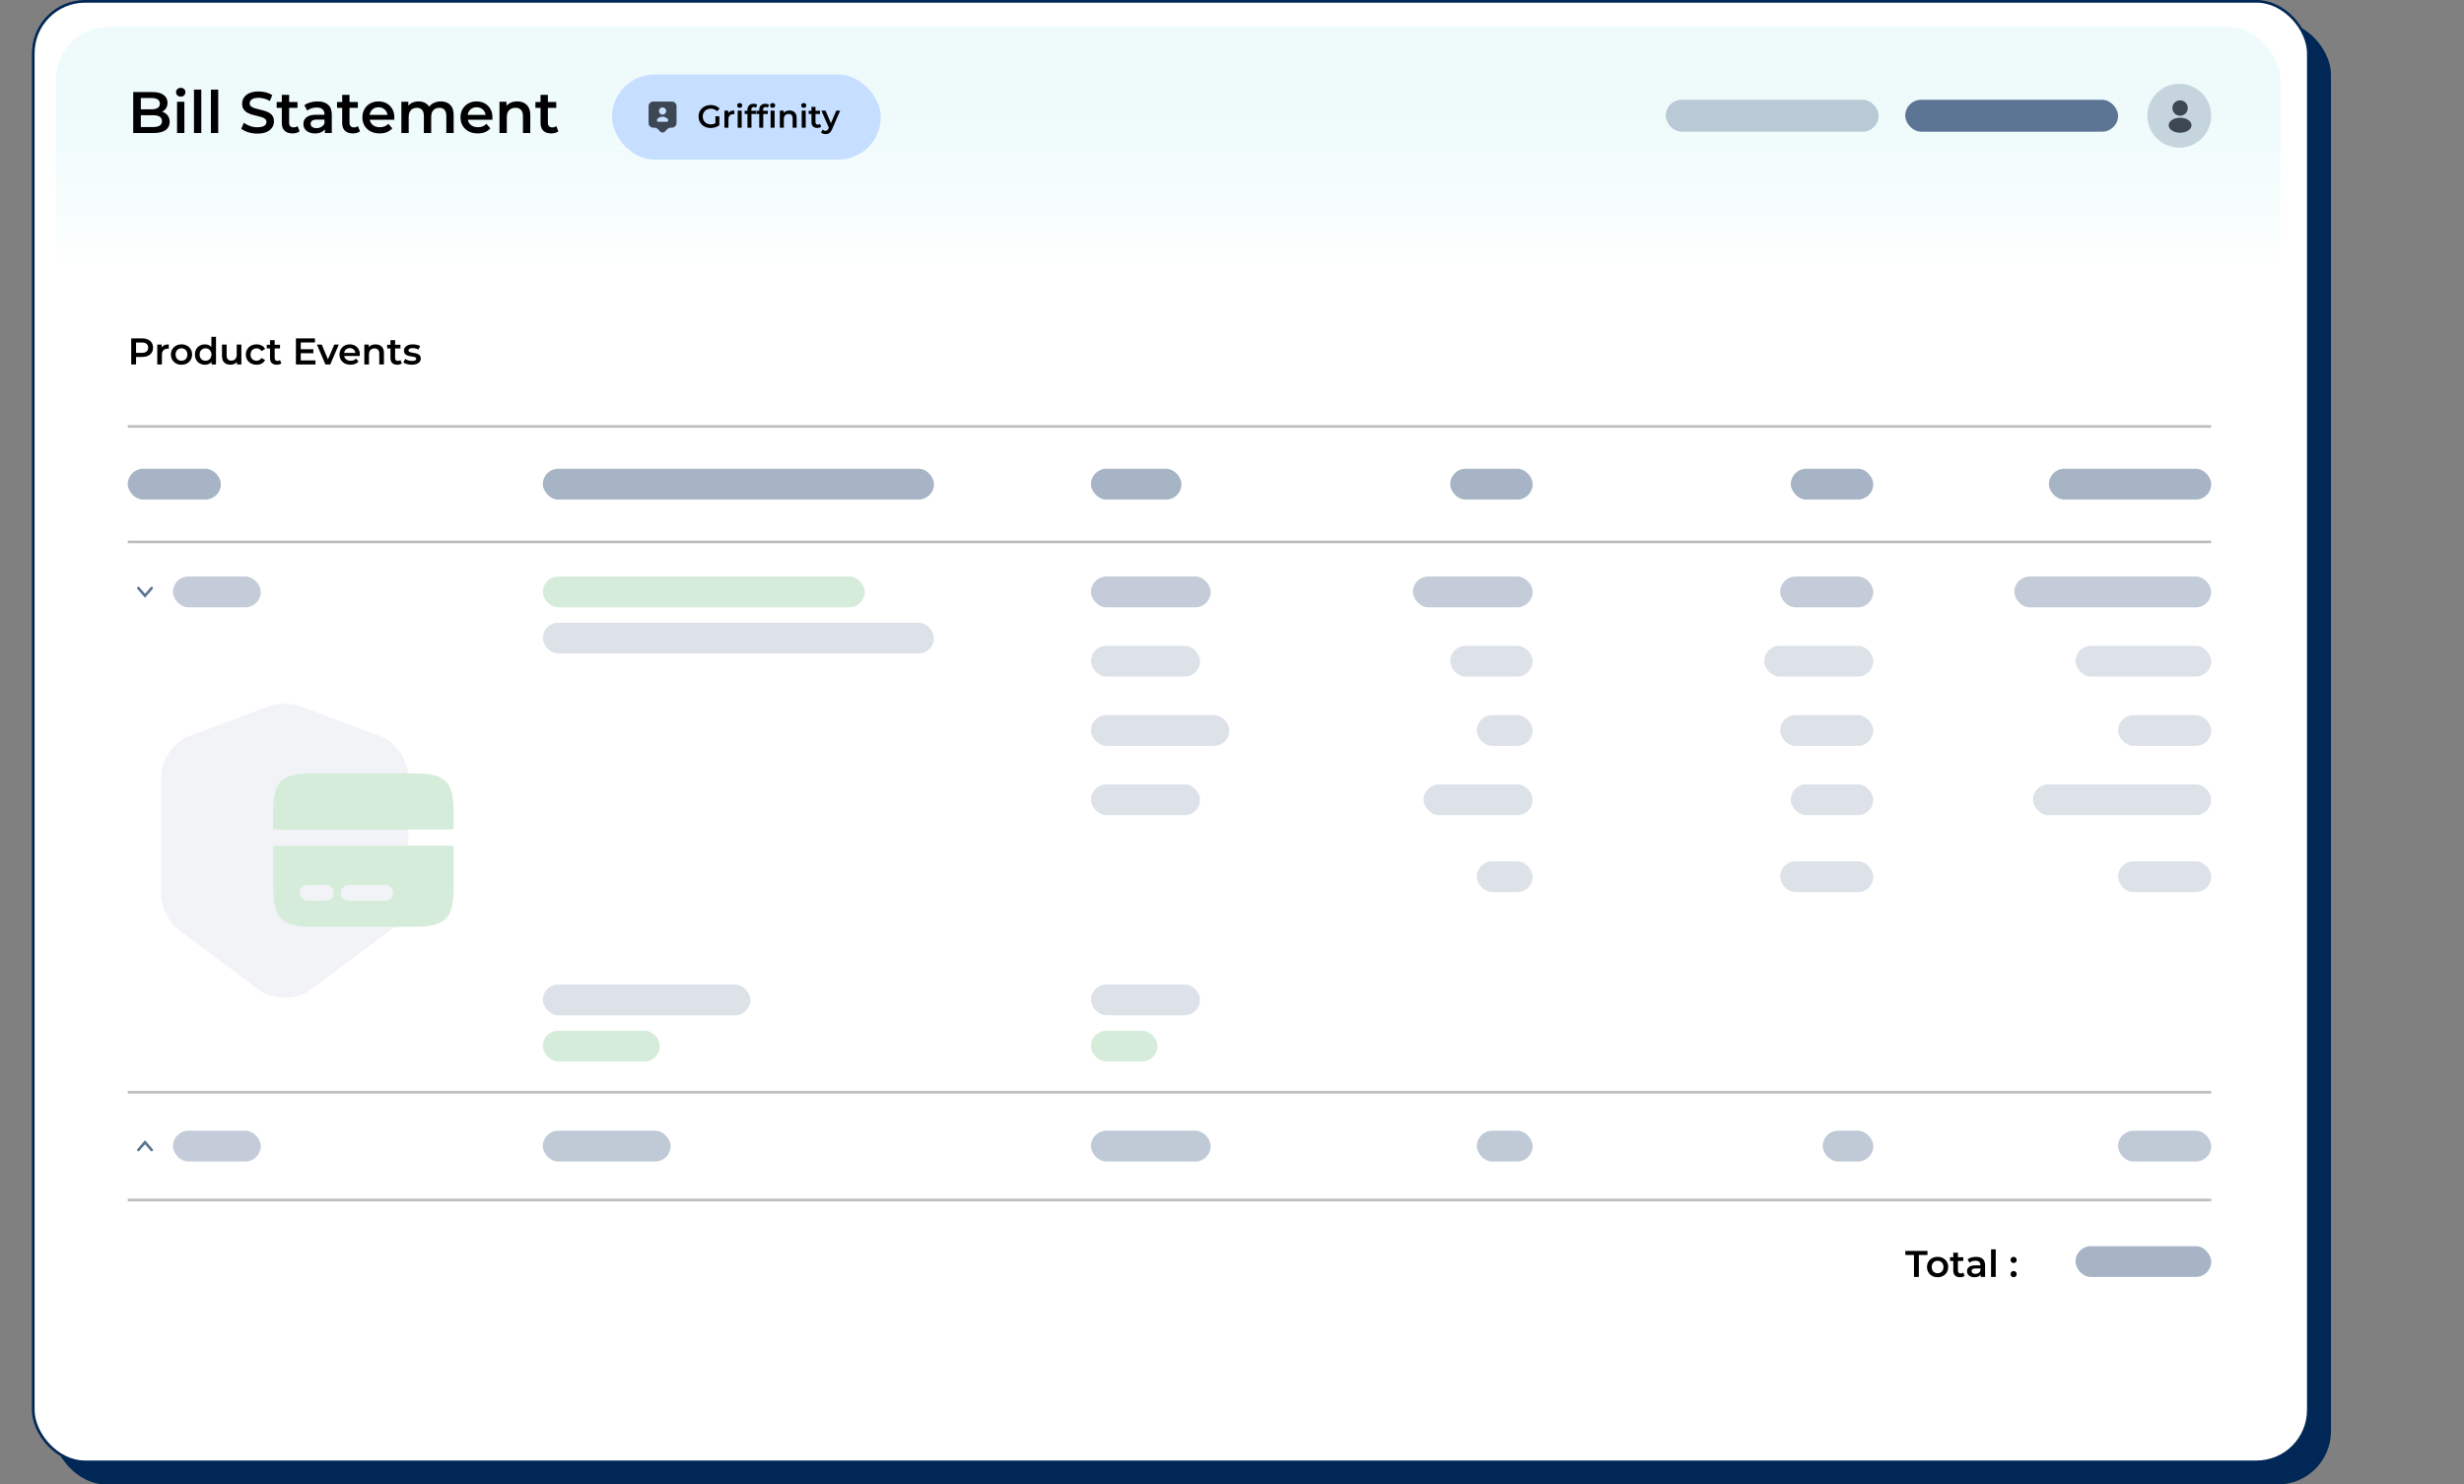 <svg width="926" height="558" viewBox="0 0 926 558" fill="none" xmlns="http://www.w3.org/2000/svg"><rect x="0" y="0" width="926" height="558" fill="#808080" stroke="none"/><rect x="20" y="8" width="856" height="550" rx="20" fill="#002755"></rect><rect x="12.5" y="0.5" width="855" height="549" rx="19.5" fill="white" stroke="#002755"></rect><rect x="21" y="10" width="836" height="147" rx="20" fill="url(#paint0_linear_2_184)" fill-opacity="0.2"></rect><path d="M50.068 50V34.6H57.284C59.132 34.6 60.54 34.967 61.508 35.7C62.476 36.419 62.96 37.387 62.96 38.604C62.96 39.425 62.769 40.129 62.388 40.716C62.007 41.288 61.493 41.735 60.848 42.058C60.217 42.366 59.528 42.52 58.78 42.52L59.176 41.728C60.041 41.728 60.819 41.889 61.508 42.212C62.197 42.52 62.74 42.975 63.136 43.576C63.547 44.177 63.752 44.925 63.752 45.82C63.752 47.14 63.246 48.167 62.234 48.9C61.222 49.633 59.719 50 57.724 50H50.068ZM52.928 47.756H57.548C58.619 47.756 59.44 47.58 60.012 47.228C60.584 46.876 60.87 46.311 60.87 45.534C60.87 44.771 60.584 44.214 60.012 43.862C59.44 43.495 58.619 43.312 57.548 43.312H52.708V41.09H56.976C57.973 41.09 58.736 40.914 59.264 40.562C59.807 40.21 60.078 39.682 60.078 38.978C60.078 38.259 59.807 37.724 59.264 37.372C58.736 37.02 57.973 36.844 56.976 36.844H52.928V47.756ZM66.54 50V38.252H69.29V50H66.54ZM67.926 36.316C67.413 36.316 66.988 36.155 66.65 35.832C66.328 35.509 66.166 35.121 66.166 34.666C66.166 34.197 66.328 33.808 66.65 33.5C66.988 33.177 67.413 33.016 67.926 33.016C68.44 33.016 68.858 33.17 69.18 33.478C69.518 33.771 69.686 34.145 69.686 34.6C69.686 35.084 69.525 35.495 69.202 35.832C68.88 36.155 68.454 36.316 67.926 36.316ZM72.9 50V33.676H75.65V50H72.9ZM79.259 50V33.676H82.009V50H79.259ZM96.737 50.22C95.534 50.22 94.382 50.051 93.282 49.714C92.183 49.362 91.31 48.915 90.665 48.372L91.654 46.15C92.27 46.634 93.033 47.037 93.942 47.36C94.852 47.683 95.783 47.844 96.737 47.844C97.543 47.844 98.196 47.756 98.695 47.58C99.193 47.404 99.56 47.169 99.794 46.876C100.029 46.568 100.147 46.223 100.147 45.842C100.147 45.373 99.978 44.999 99.641 44.72C99.303 44.427 98.863 44.199 98.32 44.038C97.793 43.862 97.198 43.701 96.538 43.554C95.893 43.407 95.24 43.239 94.581 43.048C93.935 42.843 93.341 42.586 92.799 42.278C92.27 41.955 91.838 41.53 91.501 41.002C91.163 40.474 90.995 39.799 90.995 38.978C90.995 38.142 91.215 37.379 91.654 36.69C92.109 35.986 92.791 35.429 93.701 35.018C94.624 34.593 95.79 34.38 97.198 34.38C98.123 34.38 99.039 34.497 99.948 34.732C100.858 34.967 101.65 35.304 102.325 35.744L101.423 37.966C100.733 37.555 100.022 37.255 99.288 37.064C98.555 36.859 97.851 36.756 97.177 36.756C96.385 36.756 95.739 36.851 95.24 37.042C94.757 37.233 94.397 37.482 94.162 37.79C93.942 38.098 93.832 38.45 93.832 38.846C93.832 39.315 93.994 39.697 94.317 39.99C94.654 40.269 95.087 40.489 95.615 40.65C96.157 40.811 96.758 40.973 97.418 41.134C98.079 41.281 98.731 41.449 99.376 41.64C100.037 41.831 100.631 42.08 101.159 42.388C101.701 42.696 102.134 43.114 102.457 43.642C102.794 44.17 102.963 44.837 102.963 45.644C102.963 46.465 102.735 47.228 102.281 47.932C101.841 48.621 101.159 49.179 100.235 49.604C99.311 50.015 98.144 50.22 96.737 50.22ZM109.956 50.154C108.666 50.154 107.668 49.824 106.964 49.164C106.26 48.489 105.908 47.499 105.908 46.194V35.656H108.658V46.128C108.658 46.685 108.798 47.118 109.076 47.426C109.37 47.734 109.773 47.888 110.286 47.888C110.902 47.888 111.416 47.727 111.826 47.404L112.596 49.362C112.274 49.626 111.878 49.824 111.408 49.956C110.939 50.088 110.455 50.154 109.956 50.154ZM103.972 40.54V38.34H111.804V40.54H103.972ZM122.097 50V47.624L121.943 47.118V42.96C121.943 42.153 121.701 41.53 121.217 41.09C120.733 40.635 119.999 40.408 119.017 40.408C118.357 40.408 117.704 40.511 117.059 40.716C116.428 40.921 115.893 41.207 115.453 41.574L114.375 39.572C115.005 39.088 115.753 38.729 116.619 38.494C117.499 38.245 118.408 38.12 119.347 38.12C121.048 38.12 122.361 38.531 123.285 39.352C124.223 40.159 124.693 41.413 124.693 43.114V50H122.097ZM118.401 50.154C117.521 50.154 116.751 50.007 116.091 49.714C115.431 49.406 114.917 48.988 114.551 48.46C114.199 47.917 114.023 47.309 114.023 46.634C114.023 45.974 114.177 45.38 114.485 44.852C114.807 44.324 115.328 43.906 116.047 43.598C116.765 43.29 117.719 43.136 118.907 43.136H122.317V44.962H119.105C118.166 44.962 117.535 45.116 117.213 45.424C116.89 45.717 116.729 46.084 116.729 46.524C116.729 47.023 116.927 47.419 117.323 47.712C117.719 48.005 118.269 48.152 118.973 48.152C119.647 48.152 120.249 47.998 120.777 47.69C121.319 47.382 121.708 46.927 121.943 46.326L122.405 47.976C122.141 48.665 121.664 49.201 120.975 49.582C120.3 49.963 119.442 50.154 118.401 50.154ZM132.644 50.154C131.353 50.154 130.356 49.824 129.652 49.164C128.948 48.489 128.596 47.499 128.596 46.194V35.656H131.346V46.128C131.346 46.685 131.485 47.118 131.764 47.426C132.057 47.734 132.461 47.888 132.974 47.888C133.59 47.888 134.103 47.727 134.514 47.404L135.284 49.362C134.961 49.626 134.565 49.824 134.096 49.956C133.627 50.088 133.143 50.154 132.644 50.154ZM126.66 40.54V38.34H134.492V40.54H126.66ZM142.681 50.154C141.376 50.154 140.232 49.897 139.249 49.384C138.281 48.856 137.526 48.137 136.983 47.228C136.455 46.319 136.191 45.285 136.191 44.126C136.191 42.953 136.448 41.919 136.961 41.024C137.489 40.115 138.208 39.403 139.117 38.89C140.041 38.377 141.09 38.12 142.263 38.12C143.407 38.12 144.427 38.369 145.321 38.868C146.216 39.367 146.92 40.071 147.433 40.98C147.947 41.889 148.203 42.96 148.203 44.192C148.203 44.309 148.196 44.441 148.181 44.588C148.181 44.735 148.174 44.874 148.159 45.006H138.369V43.18H146.707L145.629 43.752C145.644 43.077 145.505 42.483 145.211 41.97C144.918 41.457 144.515 41.053 144.001 40.76C143.503 40.467 142.923 40.32 142.263 40.32C141.589 40.32 140.995 40.467 140.481 40.76C139.983 41.053 139.587 41.464 139.293 41.992C139.015 42.505 138.875 43.114 138.875 43.818V44.258C138.875 44.962 139.037 45.585 139.359 46.128C139.682 46.671 140.137 47.089 140.723 47.382C141.31 47.675 141.985 47.822 142.747 47.822C143.407 47.822 144.001 47.719 144.529 47.514C145.057 47.309 145.527 46.986 145.937 46.546L147.411 48.24C146.883 48.856 146.216 49.333 145.409 49.67C144.617 49.993 143.708 50.154 142.681 50.154ZM165.673 38.12C166.612 38.12 167.44 38.303 168.159 38.67C168.892 39.037 169.464 39.601 169.875 40.364C170.286 41.112 170.491 42.08 170.491 43.268V50H167.741V43.62C167.741 42.579 167.514 41.801 167.059 41.288C166.604 40.775 165.952 40.518 165.101 40.518C164.5 40.518 163.964 40.65 163.495 40.914C163.04 41.178 162.681 41.567 162.417 42.08C162.168 42.593 162.043 43.246 162.043 44.038V50H159.293V43.62C159.293 42.579 159.066 41.801 158.611 41.288C158.156 40.775 157.504 40.518 156.653 40.518C156.052 40.518 155.516 40.65 155.047 40.914C154.592 41.178 154.233 41.567 153.969 42.08C153.72 42.593 153.595 43.246 153.595 44.038V50H150.845V38.252H153.463V41.376L153.001 40.452C153.397 39.689 153.969 39.11 154.717 38.714C155.48 38.318 156.345 38.12 157.313 38.12C158.413 38.12 159.366 38.391 160.173 38.934C160.994 39.477 161.537 40.298 161.801 41.398L160.723 41.024C161.104 40.144 161.735 39.44 162.615 38.912C163.495 38.384 164.514 38.12 165.673 38.12ZM179.549 50.154C178.243 50.154 177.099 49.897 176.117 49.384C175.149 48.856 174.393 48.137 173.851 47.228C173.323 46.319 173.059 45.285 173.059 44.126C173.059 42.953 173.315 41.919 173.829 41.024C174.357 40.115 175.075 39.403 175.985 38.89C176.909 38.377 177.957 38.12 179.131 38.12C180.275 38.12 181.294 38.369 182.189 38.868C183.083 39.367 183.787 40.071 184.301 40.98C184.814 41.889 185.071 42.96 185.071 44.192C185.071 44.309 185.063 44.441 185.049 44.588C185.049 44.735 185.041 44.874 185.027 45.006H175.237V43.18H183.575L182.497 43.752C182.511 43.077 182.372 42.483 182.079 41.97C181.785 41.457 181.382 41.053 180.869 40.76C180.37 40.467 179.791 40.32 179.131 40.32C178.456 40.32 177.862 40.467 177.349 40.76C176.85 41.053 176.454 41.464 176.161 41.992C175.882 42.505 175.743 43.114 175.743 43.818V44.258C175.743 44.962 175.904 45.585 176.227 46.128C176.549 46.671 177.004 47.089 177.591 47.382C178.177 47.675 178.852 47.822 179.615 47.822C180.275 47.822 180.869 47.719 181.397 47.514C181.925 47.309 182.394 46.986 182.805 46.546L184.279 48.24C183.751 48.856 183.083 49.333 182.277 49.67C181.485 49.993 180.575 50.154 179.549 50.154ZM194.378 38.12C195.317 38.12 196.153 38.303 196.886 38.67C197.634 39.037 198.221 39.601 198.646 40.364C199.072 41.112 199.284 42.08 199.284 43.268V50H196.534V43.62C196.534 42.579 196.285 41.801 195.786 41.288C195.302 40.775 194.62 40.518 193.74 40.518C193.095 40.518 192.523 40.65 192.024 40.914C191.526 41.178 191.137 41.574 190.858 42.102C190.594 42.615 190.462 43.268 190.462 44.06V50H187.712V38.252H190.33V41.42L189.868 40.452C190.279 39.704 190.873 39.132 191.65 38.736C192.442 38.325 193.352 38.12 194.378 38.12ZM207.195 50.154C205.904 50.154 204.907 49.824 204.203 49.164C203.499 48.489 203.147 47.499 203.147 46.194V35.656H205.897V46.128C205.897 46.685 206.036 47.118 206.315 47.426C206.608 47.734 207.011 47.888 207.525 47.888C208.141 47.888 208.654 47.727 209.065 47.404L209.835 49.362C209.512 49.626 209.116 49.824 208.647 49.956C208.177 50.088 207.693 50.154 207.195 50.154ZM201.211 40.54V38.34H209.043V40.54H201.211Z" fill="black"></path><rect x="230" y="28" width="101" height="32" rx="16" fill="#C6DEFF"></rect><path d="M252.5 38.167H245.5C244.532 38.167 243.75 38.943 243.75 39.9V46.264C243.75 47.22 244.532 47.996 245.5 47.996H245.943C246.41 47.996 246.853 48.177 247.18 48.504L248.177 49.489C248.632 49.939 249.373 49.939 249.828 49.489L250.826 48.504C251.152 48.177 251.602 47.996 252.062 47.996H252.5C253.468 47.996 254.25 47.22 254.25 46.264V39.9C254.25 38.943 253.468 38.167 252.5 38.167ZM249 40.355C249.752 40.355 250.359 40.961 250.359 41.714C250.359 42.466 249.752 43.073 249 43.073C248.247 43.073 247.641 42.46 247.641 41.714C247.641 40.961 248.247 40.355 249 40.355ZM250.563 45.785H247.437C246.964 45.785 246.69 45.26 246.952 44.87C247.349 44.28 248.119 43.884 249 43.884C249.881 43.884 250.651 44.28 251.047 44.87C251.31 45.26 251.03 45.785 250.563 45.785Z" fill="#3D4754"></path><path d="M267.052 48.12C266.396 48.12 265.792 48.016 265.24 47.808C264.696 47.592 264.22 47.292 263.812 46.908C263.404 46.516 263.088 46.056 262.864 45.528C262.64 45 262.528 44.424 262.528 43.8C262.528 43.176 262.64 42.6 262.864 42.072C263.088 41.544 263.404 41.088 263.812 40.704C264.228 40.312 264.712 40.012 265.264 39.804C265.816 39.588 266.42 39.48 267.076 39.48C267.788 39.48 268.428 39.596 268.996 39.828C269.572 40.06 270.056 40.4 270.448 40.848L269.464 41.808C269.136 41.48 268.78 41.24 268.396 41.088C268.02 40.928 267.604 40.848 267.148 40.848C266.708 40.848 266.3 40.92 265.924 41.064C265.548 41.208 265.224 41.412 264.952 41.676C264.68 41.94 264.468 42.252 264.316 42.612C264.172 42.972 264.1 43.368 264.1 43.8C264.1 44.224 264.172 44.616 264.316 44.976C264.468 45.336 264.68 45.652 264.952 45.924C265.224 46.188 265.544 46.392 265.912 46.536C266.28 46.68 266.688 46.752 267.136 46.752C267.552 46.752 267.952 46.688 268.336 46.56C268.728 46.424 269.1 46.2 269.452 45.888L270.34 47.052C269.9 47.404 269.388 47.672 268.804 47.856C268.228 48.032 267.644 48.12 267.052 48.12ZM268.864 46.848V43.704H270.34V47.052L268.864 46.848ZM272.254 48V41.592H273.682V43.356L273.514 42.84C273.706 42.408 274.006 42.08 274.414 41.856C274.83 41.632 275.346 41.52 275.962 41.52V42.948C275.898 42.932 275.838 42.924 275.782 42.924C275.726 42.916 275.67 42.912 275.614 42.912C275.046 42.912 274.594 43.08 274.258 43.416C273.922 43.744 273.754 44.236 273.754 44.892V48H272.254ZM277.234 48V41.592H278.734V48H277.234ZM277.99 40.536C277.71 40.536 277.478 40.448 277.294 40.272C277.118 40.096 277.03 39.884 277.03 39.636C277.03 39.38 277.118 39.168 277.294 39C277.478 38.824 277.71 38.736 277.99 38.736C278.27 38.736 278.498 38.82 278.674 38.988C278.858 39.148 278.95 39.352 278.95 39.6C278.95 39.864 278.862 40.088 278.686 40.272C278.51 40.448 278.278 40.536 277.99 40.536ZM280.907 48V41.232C280.907 40.56 281.103 40.024 281.495 39.624C281.895 39.216 282.463 39.012 283.199 39.012C283.463 39.012 283.711 39.04 283.943 39.096C284.183 39.152 284.383 39.24 284.543 39.36L284.135 40.488C284.023 40.4 283.895 40.336 283.751 40.296C283.607 40.248 283.459 40.224 283.307 40.224C282.995 40.224 282.759 40.312 282.599 40.488C282.439 40.656 282.359 40.912 282.359 41.256V41.976L282.407 42.648V48H280.907ZM279.851 42.84V41.64H284.123V42.84H279.851ZM285.336 48V41.232C285.336 40.56 285.532 40.024 285.924 39.624C286.324 39.216 286.892 39.012 287.628 39.012C287.892 39.012 288.14 39.04 288.372 39.096C288.612 39.152 288.812 39.24 288.972 39.36L288.564 40.488C288.452 40.4 288.324 40.336 288.18 40.296C288.036 40.248 287.888 40.224 287.736 40.224C287.424 40.224 287.188 40.312 287.028 40.488C286.868 40.656 286.788 40.912 286.788 41.256V41.976L286.836 42.648V48H285.336ZM284.28 42.84V41.64H288.552V42.84H284.28ZM289.608 48V41.592H291.108V48H289.608ZM290.364 40.536C290.084 40.536 289.852 40.448 289.668 40.272C289.492 40.096 289.404 39.884 289.404 39.636C289.404 39.38 289.492 39.168 289.668 39C289.852 38.824 290.084 38.736 290.364 38.736C290.644 38.736 290.872 38.82 291.048 38.988C291.232 39.148 291.324 39.352 291.324 39.6C291.324 39.864 291.236 40.088 291.06 40.272C290.884 40.448 290.652 40.536 290.364 40.536ZM296.714 41.52C297.226 41.52 297.682 41.62 298.082 41.82C298.49 42.02 298.81 42.328 299.042 42.744C299.274 43.152 299.39 43.68 299.39 44.328V48H297.89V44.52C297.89 43.952 297.754 43.528 297.482 43.248C297.218 42.968 296.846 42.828 296.366 42.828C296.014 42.828 295.702 42.9 295.43 43.044C295.158 43.188 294.946 43.404 294.794 43.692C294.65 43.972 294.578 44.328 294.578 44.76V48H293.078V41.592H294.506V43.32L294.254 42.792C294.478 42.384 294.802 42.072 295.226 41.856C295.658 41.632 296.154 41.52 296.714 41.52ZM301.293 48V41.592H302.793V48H301.293ZM302.049 40.536C301.769 40.536 301.537 40.448 301.353 40.272C301.177 40.096 301.089 39.884 301.089 39.636C301.089 39.38 301.177 39.168 301.353 39C301.537 38.824 301.769 38.736 302.049 38.736C302.329 38.736 302.557 38.82 302.733 38.988C302.917 39.148 303.009 39.352 303.009 39.6C303.009 39.864 302.921 40.088 302.745 40.272C302.569 40.448 302.337 40.536 302.049 40.536ZM307.173 48.084C306.469 48.084 305.925 47.904 305.541 47.544C305.157 47.176 304.965 46.636 304.965 45.924V40.176H306.465V45.888C306.465 46.192 306.541 46.428 306.693 46.596C306.853 46.764 307.073 46.848 307.353 46.848C307.689 46.848 307.969 46.76 308.193 46.584L308.613 47.652C308.437 47.796 308.221 47.904 307.965 47.976C307.709 48.048 307.445 48.084 307.173 48.084ZM303.909 42.84V41.64H308.181V42.84H303.909ZM310.258 50.412C309.946 50.412 309.634 50.36 309.322 50.256C309.01 50.152 308.75 50.008 308.542 49.824L309.142 48.72C309.294 48.856 309.466 48.964 309.658 49.044C309.85 49.124 310.046 49.164 310.246 49.164C310.518 49.164 310.738 49.096 310.906 48.96C311.074 48.824 311.23 48.596 311.374 48.276L311.746 47.436L311.866 47.256L314.29 41.592H315.73L312.73 48.516C312.53 48.996 312.306 49.376 312.058 49.656C311.818 49.936 311.546 50.132 311.242 50.244C310.946 50.356 310.618 50.412 310.258 50.412ZM311.578 48.228L308.686 41.592H310.246L312.598 47.124L311.578 48.228Z" fill="black"></path><rect x="716" y="37.5" width="80" height="12" rx="6" fill="#5D7595"></rect><rect x="626" y="37.5" width="80" height="12" rx="6" fill="#5D7595" fill-opacity="0.37"></rect><circle cx="819" cy="43.5" r="12" fill="#5D7595" fill-opacity="0.29"></circle><path d="M819.304 37.718C817.71 37.718 816.413 39.014 816.413 40.609C816.413 42.173 817.637 43.44 819.231 43.494C819.28 43.488 819.329 43.488 819.365 43.494C819.377 43.494 819.384 43.494 819.396 43.494C819.402 43.494 819.402 43.494 819.408 43.494C820.966 43.44 822.19 42.173 822.196 40.609C822.196 39.014 820.899 37.718 819.304 37.718Z" fill="#3D4754"></path><path d="M822.397 45.113C820.698 43.981 817.929 43.981 816.218 45.113C815.445 45.63 815.019 46.33 815.019 47.079C815.019 47.828 815.445 48.522 816.212 49.033C817.064 49.605 818.184 49.891 819.304 49.891C820.424 49.891 821.544 49.605 822.397 49.033C823.164 48.515 823.59 47.822 823.59 47.067C823.584 46.318 823.164 45.624 822.397 45.113Z" fill="#3D4754"></path><path d="M49.316 137V127.2H53.348C54.216 127.2 54.958 127.34 55.574 127.62C56.199 127.9 56.68 128.301 57.016 128.824C57.352 129.347 57.52 129.967 57.52 130.686C57.52 131.405 57.352 132.025 57.016 132.548C56.68 133.071 56.199 133.472 55.574 133.752C54.958 134.032 54.216 134.172 53.348 134.172H50.324L51.136 133.318V137H49.316ZM51.136 133.514L50.324 132.632H53.264C54.067 132.632 54.669 132.464 55.07 132.128C55.481 131.783 55.686 131.302 55.686 130.686C55.686 130.061 55.481 129.58 55.07 129.244C54.669 128.908 54.067 128.74 53.264 128.74H50.324L51.136 127.844V133.514ZM59.101 137V129.524H60.767V131.582L60.571 130.98C60.795 130.476 61.145 130.093 61.621 129.832C62.106 129.571 62.709 129.44 63.427 129.44V131.106C63.352 131.087 63.282 131.078 63.217 131.078C63.152 131.069 63.087 131.064 63.021 131.064C62.358 131.064 61.831 131.26 61.439 131.652C61.047 132.035 60.851 132.609 60.851 133.374V137H59.101ZM68.203 137.098C67.438 137.098 66.757 136.935 66.159 136.608C65.562 136.272 65.091 135.815 64.745 135.236C64.4 134.657 64.227 133.999 64.227 133.262C64.227 132.515 64.4 131.857 64.745 131.288C65.091 130.709 65.562 130.257 66.159 129.93C66.757 129.603 67.438 129.44 68.203 129.44C68.978 129.44 69.664 129.603 70.261 129.93C70.868 130.257 71.339 130.705 71.675 131.274C72.021 131.843 72.193 132.506 72.193 133.262C72.193 133.999 72.021 134.657 71.675 135.236C71.339 135.815 70.868 136.272 70.261 136.608C69.664 136.935 68.978 137.098 68.203 137.098ZM68.203 135.6C68.633 135.6 69.015 135.507 69.351 135.32C69.687 135.133 69.949 134.863 70.135 134.508C70.331 134.153 70.429 133.738 70.429 133.262C70.429 132.777 70.331 132.361 70.135 132.016C69.949 131.661 69.687 131.391 69.351 131.204C69.015 131.017 68.637 130.924 68.217 130.924C67.788 130.924 67.405 131.017 67.069 131.204C66.743 131.391 66.481 131.661 66.285 132.016C66.089 132.361 65.991 132.777 65.991 133.262C65.991 133.738 66.089 134.153 66.285 134.508C66.481 134.863 66.743 135.133 67.069 135.32C67.405 135.507 67.783 135.6 68.203 135.6ZM77.031 137.098C76.312 137.098 75.663 136.939 75.085 136.622C74.515 136.295 74.067 135.847 73.741 135.278C73.414 134.709 73.251 134.037 73.251 133.262C73.251 132.487 73.414 131.815 73.741 131.246C74.067 130.677 74.515 130.233 75.085 129.916C75.663 129.599 76.312 129.44 77.031 129.44C77.656 129.44 78.216 129.58 78.711 129.86C79.205 130.131 79.597 130.546 79.887 131.106C80.176 131.666 80.321 132.385 80.321 133.262C80.321 134.13 80.181 134.849 79.901 135.418C79.621 135.978 79.233 136.398 78.739 136.678C78.244 136.958 77.675 137.098 77.031 137.098ZM77.241 135.6C77.661 135.6 78.034 135.507 78.361 135.32C78.697 135.133 78.963 134.863 79.159 134.508C79.364 134.153 79.467 133.738 79.467 133.262C79.467 132.777 79.364 132.361 79.159 132.016C78.963 131.661 78.697 131.391 78.361 131.204C78.034 131.017 77.661 130.924 77.241 130.924C76.821 130.924 76.443 131.017 76.107 131.204C75.78 131.391 75.514 131.661 75.309 132.016C75.113 132.361 75.015 132.777 75.015 133.262C75.015 133.738 75.113 134.153 75.309 134.508C75.514 134.863 75.78 135.133 76.107 135.32C76.443 135.507 76.821 135.6 77.241 135.6ZM79.509 137V135.236L79.579 133.248L79.439 131.26V126.612H81.175V137H79.509ZM86.642 137.098C86.007 137.098 85.447 136.981 84.962 136.748C84.477 136.505 84.099 136.141 83.828 135.656C83.557 135.161 83.422 134.541 83.422 133.794V129.524H85.172V133.556C85.172 134.228 85.321 134.732 85.62 135.068C85.928 135.395 86.362 135.558 86.922 135.558C87.333 135.558 87.687 135.474 87.986 135.306C88.294 135.138 88.532 134.886 88.7 134.55C88.877 134.214 88.966 133.799 88.966 133.304V129.524H90.716V137H89.05V134.984L89.344 135.6C89.092 136.085 88.723 136.459 88.238 136.72C87.753 136.972 87.221 137.098 86.642 137.098ZM96.437 137.098C95.653 137.098 94.953 136.935 94.337 136.608C93.731 136.272 93.255 135.815 92.909 135.236C92.564 134.657 92.391 133.999 92.391 133.262C92.391 132.515 92.564 131.857 92.909 131.288C93.255 130.709 93.731 130.257 94.337 129.93C94.953 129.603 95.653 129.44 96.437 129.44C97.165 129.44 97.805 129.589 98.355 129.888C98.915 130.177 99.34 130.607 99.629 131.176L98.285 131.96C98.061 131.605 97.786 131.344 97.459 131.176C97.142 131.008 96.797 130.924 96.423 130.924C95.994 130.924 95.607 131.017 95.261 131.204C94.916 131.391 94.645 131.661 94.449 132.016C94.253 132.361 94.155 132.777 94.155 133.262C94.155 133.747 94.253 134.167 94.449 134.522C94.645 134.867 94.916 135.133 95.261 135.32C95.607 135.507 95.994 135.6 96.423 135.6C96.797 135.6 97.142 135.516 97.459 135.348C97.786 135.18 98.061 134.919 98.285 134.564L99.629 135.348C99.34 135.908 98.915 136.342 98.355 136.65C97.805 136.949 97.165 137.098 96.437 137.098ZM104.052 137.098C103.231 137.098 102.596 136.888 102.148 136.468C101.7 136.039 101.476 135.409 101.476 134.578V127.872H103.226V134.536C103.226 134.891 103.315 135.166 103.492 135.362C103.679 135.558 103.935 135.656 104.262 135.656C104.654 135.656 104.981 135.553 105.242 135.348L105.732 136.594C105.527 136.762 105.275 136.888 104.976 136.972C104.677 137.056 104.369 137.098 104.052 137.098ZM100.244 130.98V129.58H105.228V130.98H100.244ZM112.889 131.274H117.761V132.772H112.889V131.274ZM113.029 135.474H118.559V137H111.209V127.2H118.363V128.726H113.029V135.474ZM122.312 137L119.106 129.524H120.926L123.684 136.118H122.788L125.644 129.524H127.324L124.118 137H122.312ZM131.726 137.098C130.896 137.098 130.168 136.935 129.542 136.608C128.926 136.272 128.446 135.815 128.1 135.236C127.764 134.657 127.596 133.999 127.596 133.262C127.596 132.515 127.76 131.857 128.086 131.288C128.422 130.709 128.88 130.257 129.458 129.93C130.046 129.603 130.714 129.44 131.46 129.44C132.188 129.44 132.837 129.599 133.406 129.916C133.976 130.233 134.424 130.681 134.75 131.26C135.077 131.839 135.24 132.52 135.24 133.304C135.24 133.379 135.236 133.463 135.226 133.556C135.226 133.649 135.222 133.738 135.212 133.822H128.982V132.66H134.288L133.602 133.024C133.612 132.595 133.523 132.217 133.336 131.89C133.15 131.563 132.893 131.307 132.566 131.12C132.249 130.933 131.88 130.84 131.46 130.84C131.031 130.84 130.653 130.933 130.326 131.12C130.009 131.307 129.757 131.568 129.57 131.904C129.393 132.231 129.304 132.618 129.304 133.066V133.346C129.304 133.794 129.407 134.191 129.612 134.536C129.818 134.881 130.107 135.147 130.48 135.334C130.854 135.521 131.283 135.614 131.768 135.614C132.188 135.614 132.566 135.549 132.902 135.418C133.238 135.287 133.537 135.082 133.798 134.802L134.736 135.88C134.4 136.272 133.976 136.575 133.462 136.79C132.958 136.995 132.38 137.098 131.726 137.098ZM141.163 129.44C141.761 129.44 142.293 129.557 142.759 129.79C143.235 130.023 143.609 130.383 143.879 130.868C144.15 131.344 144.285 131.96 144.285 132.716V137H142.535V132.94C142.535 132.277 142.377 131.783 142.059 131.456C141.751 131.129 141.317 130.966 140.757 130.966C140.347 130.966 139.983 131.05 139.665 131.218C139.348 131.386 139.101 131.638 138.923 131.974C138.755 132.301 138.671 132.716 138.671 133.22V137H136.921V129.524H138.587V131.54L138.293 130.924C138.555 130.448 138.933 130.084 139.427 129.832C139.931 129.571 140.51 129.44 141.163 129.44ZM149.319 137.098C148.498 137.098 147.863 136.888 147.415 136.468C146.967 136.039 146.743 135.409 146.743 134.578V127.872H148.493V134.536C148.493 134.891 148.582 135.166 148.759 135.362C148.946 135.558 149.203 135.656 149.529 135.656C149.921 135.656 150.248 135.553 150.509 135.348L150.999 136.594C150.794 136.762 150.542 136.888 150.243 136.972C149.945 137.056 149.637 137.098 149.319 137.098ZM145.511 130.98V129.58H150.495V130.98H145.511ZM154.749 137.098C154.124 137.098 153.522 137.019 152.943 136.86C152.374 136.692 151.921 136.491 151.585 136.258L152.257 134.928C152.593 135.143 152.994 135.32 153.461 135.46C153.928 135.6 154.394 135.67 154.861 135.67C155.412 135.67 155.808 135.595 156.051 135.446C156.303 135.297 156.429 135.096 156.429 134.844C156.429 134.639 156.345 134.485 156.177 134.382C156.009 134.27 155.79 134.186 155.519 134.13C155.248 134.074 154.945 134.023 154.609 133.976C154.282 133.929 153.951 133.869 153.615 133.794C153.288 133.71 152.99 133.593 152.719 133.444C152.448 133.285 152.229 133.075 152.061 132.814C151.893 132.553 151.809 132.207 151.809 131.778C151.809 131.302 151.944 130.891 152.215 130.546C152.486 130.191 152.864 129.921 153.349 129.734C153.844 129.538 154.427 129.44 155.099 129.44C155.603 129.44 156.112 129.496 156.625 129.608C157.138 129.72 157.563 129.879 157.899 130.084L157.227 131.414C156.872 131.199 156.513 131.055 156.149 130.98C155.794 130.896 155.44 130.854 155.085 130.854C154.553 130.854 154.156 130.933 153.895 131.092C153.643 131.251 153.517 131.451 153.517 131.694C153.517 131.918 153.601 132.086 153.769 132.198C153.937 132.31 154.156 132.399 154.427 132.464C154.698 132.529 154.996 132.585 155.323 132.632C155.659 132.669 155.99 132.73 156.317 132.814C156.644 132.898 156.942 133.015 157.213 133.164C157.493 133.304 157.717 133.505 157.885 133.766C158.053 134.027 158.137 134.368 158.137 134.788C158.137 135.255 157.997 135.661 157.717 136.006C157.446 136.351 157.059 136.622 156.555 136.818C156.051 137.005 155.449 137.098 154.749 137.098Z" fill="black"></path><path d="M719.304 480V471.74H716.056V470.2H724.372V471.74H721.124V480H719.304ZM728.164 480.098C727.399 480.098 726.718 479.935 726.12 479.608C725.523 479.272 725.052 478.815 724.706 478.236C724.361 477.657 724.188 476.999 724.188 476.262C724.188 475.515 724.361 474.857 724.706 474.288C725.052 473.709 725.523 473.257 726.12 472.93C726.718 472.603 727.399 472.44 728.164 472.44C728.939 472.44 729.625 472.603 730.222 472.93C730.829 473.257 731.3 473.705 731.636 474.274C731.982 474.843 732.154 475.506 732.154 476.262C732.154 476.999 731.982 477.657 731.636 478.236C731.3 478.815 730.829 479.272 730.222 479.608C729.625 479.935 728.939 480.098 728.164 480.098ZM728.164 478.6C728.594 478.6 728.976 478.507 729.312 478.32C729.648 478.133 729.91 477.863 730.096 477.508C730.292 477.153 730.39 476.738 730.39 476.262C730.39 475.777 730.292 475.361 730.096 475.016C729.91 474.661 729.648 474.391 729.312 474.204C728.976 474.017 728.598 473.924 728.178 473.924C727.749 473.924 727.366 474.017 727.03 474.204C726.704 474.391 726.442 474.661 726.246 475.016C726.05 475.361 725.952 475.777 725.952 476.262C725.952 476.738 726.05 477.153 726.246 477.508C726.442 477.863 726.704 478.133 727.03 478.32C727.366 478.507 727.744 478.6 728.164 478.6ZM736.642 480.098C735.82 480.098 735.186 479.888 734.738 479.468C734.29 479.039 734.066 478.409 734.066 477.578V470.872H735.816V477.536C735.816 477.891 735.904 478.166 736.082 478.362C736.268 478.558 736.525 478.656 736.852 478.656C737.244 478.656 737.57 478.553 737.832 478.348L738.322 479.594C738.116 479.762 737.864 479.888 737.566 479.972C737.267 480.056 736.959 480.098 736.642 480.098ZM732.834 473.98V472.58H737.818V473.98H732.834ZM744.367 480V478.488L744.269 478.166V475.52C744.269 475.007 744.115 474.61 743.807 474.33C743.499 474.041 743.033 473.896 742.407 473.896C741.987 473.896 741.572 473.961 741.161 474.092C740.76 474.223 740.419 474.405 740.139 474.638L739.453 473.364C739.855 473.056 740.331 472.827 740.881 472.678C741.441 472.519 742.02 472.44 742.617 472.44C743.7 472.44 744.535 472.701 745.123 473.224C745.721 473.737 746.019 474.535 746.019 475.618V480H744.367ZM742.015 480.098C741.455 480.098 740.965 480.005 740.545 479.818C740.125 479.622 739.799 479.356 739.565 479.02C739.341 478.675 739.229 478.287 739.229 477.858C739.229 477.438 739.327 477.06 739.523 476.724C739.729 476.388 740.06 476.122 740.517 475.926C740.975 475.73 741.581 475.632 742.337 475.632H744.507V476.794H742.463C741.866 476.794 741.465 476.892 741.259 477.088C741.054 477.275 740.951 477.508 740.951 477.788C740.951 478.105 741.077 478.357 741.329 478.544C741.581 478.731 741.931 478.824 742.379 478.824C742.809 478.824 743.191 478.726 743.527 478.53C743.873 478.334 744.12 478.045 744.269 477.662L744.563 478.712C744.395 479.151 744.092 479.491 743.653 479.734C743.224 479.977 742.678 480.098 742.015 480.098ZM748.265 480V469.612H750.015V480H748.265ZM756.741 474.764C756.424 474.764 756.153 474.657 755.929 474.442C755.705 474.218 755.593 473.938 755.593 473.602C755.593 473.247 755.705 472.967 755.929 472.762C756.153 472.547 756.424 472.44 756.741 472.44C757.059 472.44 757.329 472.547 757.553 472.762C757.777 472.967 757.889 473.247 757.889 473.602C757.889 473.938 757.777 474.218 757.553 474.442C757.329 474.657 757.059 474.764 756.741 474.764ZM756.741 480.098C756.424 480.098 756.153 479.991 755.929 479.776C755.705 479.552 755.593 479.272 755.593 478.936C755.593 478.581 755.705 478.301 755.929 478.096C756.153 477.881 756.424 477.774 756.741 477.774C757.059 477.774 757.329 477.881 757.553 478.096C757.777 478.301 757.889 478.581 757.889 478.936C757.889 479.272 757.777 479.552 757.553 479.776C757.329 479.991 757.059 480.098 756.741 480.098Z" fill="black"></path><rect x="48" y="176.206" width="35" height="11.573" rx="5.787" fill="#5D7595" fill-opacity="0.54"></rect><rect x="410" y="176.206" width="34" height="11.573" rx="5.787" fill="#5D7595" fill-opacity="0.54"></rect><rect x="204" y="176.206" width="147" height="11.573" rx="5.787" fill="#5D7595" fill-opacity="0.54"></rect><rect x="545" y="176.206" width="31" height="11.573" rx="5.787" fill="#5D7595" fill-opacity="0.54"></rect><rect x="673" y="176.206" width="31" height="11.573" rx="5.787" fill="#5D7595" fill-opacity="0.54"></rect><rect x="770" y="176.206" width="61" height="11.573" rx="5.787" fill="#5D7595" fill-opacity="0.54"></rect><rect x="780" y="468.427" width="51" height="11.573" rx="5.787" fill="#5D7595" fill-opacity="0.54"></rect><rect x="65" y="216.711" width="33" height="11.573" rx="5.787" fill="#5D7595" fill-opacity="0.37"></rect><path d="M52 221.051L54.5 223.944L57 221.051" stroke="#5D7595" stroke-linecap="round"></path><rect x="204" y="216.711" width="121" height="11.573" rx="5.787" fill="#C5E4CB" fill-opacity="0.71"></rect><rect x="204" y="387.414" width="44" height="11.573" rx="5.787" fill="#C5E4CB" fill-opacity="0.71"></rect><rect x="204" y="234.07" width="147" height="11.573" rx="5.787" fill="#5D7595" fill-opacity="0.21"></rect><rect x="204" y="370.055" width="78" height="11.573" rx="5.787" fill="#5D7595" fill-opacity="0.21"></rect><rect x="410" y="216.711" width="45" height="11.573" rx="5.787" fill="#5D7595" fill-opacity="0.37"></rect><rect x="410" y="242.75" width="41" height="11.573" rx="5.787" fill="#5D7595" fill-opacity="0.21"></rect><rect x="410" y="294.829" width="41" height="11.573" rx="5.787" fill="#5D7595" fill-opacity="0.21"></rect><rect x="410" y="268.79" width="52" height="11.573" rx="5.787" fill="#5D7595" fill-opacity="0.21"></rect><rect x="410" y="387.414" width="25" height="11.573" rx="5.787" fill="#C5E4CB" fill-opacity="0.71"></rect><rect x="410" y="370.055" width="41" height="11.573" rx="5.787" fill="#5D7595" fill-opacity="0.21"></rect><rect x="531" y="216.711" width="45" height="11.573" rx="5.787" fill="#5D7595" fill-opacity="0.37"></rect><rect x="545" y="242.75" width="31" height="11.573" rx="5.787" fill="#5D7595" fill-opacity="0.21"></rect><rect x="555" y="268.79" width="21" height="11.573" rx="5.787" fill="#5D7595" fill-opacity="0.21"></rect><rect x="535" y="294.829" width="41" height="11.573" rx="5.787" fill="#5D7595" fill-opacity="0.21"></rect><rect x="555" y="323.763" width="21" height="11.573" rx="5.787" fill="#5D7595" fill-opacity="0.21"></rect><rect x="669" y="216.711" width="35" height="11.573" rx="5.787" fill="#5D7595" fill-opacity="0.37"></rect><rect x="663" y="242.75" width="41" height="11.573" rx="5.787" fill="#5D7595" fill-opacity="0.21"></rect><rect x="669" y="268.79" width="35" height="11.573" rx="5.787" fill="#5D7595" fill-opacity="0.21"></rect><rect x="673" y="294.829" width="31" height="11.573" rx="5.787" fill="#5D7595" fill-opacity="0.21"></rect><rect x="669" y="323.763" width="35" height="11.573" rx="5.787" fill="#5D7595" fill-opacity="0.21"></rect><rect x="757" y="216.711" width="74" height="11.573" rx="5.787" fill="#5D7595" fill-opacity="0.37"></rect><rect x="780" y="242.75" width="51" height="11.573" rx="5.787" fill="#5D7595" fill-opacity="0.21"></rect><rect x="796" y="268.79" width="35" height="11.573" rx="5.787" fill="#5D7595" fill-opacity="0.21"></rect><rect x="764" y="294.829" width="67" height="11.573" rx="5.787" fill="#5D7595" fill-opacity="0.21"></rect><rect x="796" y="323.763" width="35" height="11.573" rx="5.787" fill="#5D7595" fill-opacity="0.21"></rect><rect x="65" y="425.028" width="33" height="11.573" rx="5.787" fill="#5D7595" fill-opacity="0.37"></rect><path d="M57 432.262L54.5 429.368L52 432.262" stroke="#5D7595" stroke-linecap="round"></path><rect x="410" y="425.028" width="45" height="11.573" rx="5.787" fill="#5D7595" fill-opacity="0.39"></rect><rect x="204" y="425.028" width="48" height="11.573" rx="5.787" fill="#5D7595" fill-opacity="0.39"></rect><rect x="555" y="425.028" width="21" height="11.573" rx="5.787" fill="#5D7595" fill-opacity="0.39"></rect><rect x="796" y="425.028" width="35" height="11.573" rx="5.787" fill="#5D7595" fill-opacity="0.39"></rect><rect x="685" y="425.028" width="19" height="11.573" rx="5.787" fill="#5D7595" fill-opacity="0.39"></rect><path d="M831 203.692L48 203.691" stroke="#BDBDBD"></path><path d="M831 451.067L48 451.067" stroke="#BDBDBD"></path><path d="M831 160.293L48 160.293" stroke="#BDBDBD"></path><path d="M831 410.562L48 410.562" stroke="#BDBDBD"></path><path opacity="0.4" d="M101.302 265.397L71.052 276.727C65.277 278.872 60.547 285.746 60.547 291.906V336.457C60.547 340.912 63.462 346.797 67.037 349.437L97.287 372.042C102.622 376.057 111.367 376.057 116.702 372.042L146.952 349.437C150.527 346.742 153.442 340.912 153.442 336.457V291.906C153.442 285.746 148.712 278.872 142.937 276.727L112.687 265.397C109.552 264.242 104.437 264.242 101.302 265.397Z" fill="#DDE2E9"></path><path d="M155.422 290.696H117.747C116.647 290.696 115.602 290.751 114.612 290.751C105.152 291.301 102.622 294.766 102.622 305.546V311.066C102.622 311.481 102.958 311.816 103.372 311.816H169.742C170.156 311.816 170.492 311.481 170.492 311.066V305.546C170.492 293.666 167.467 290.696 155.422 290.696Z" fill="#D6ECDA"></path><path d="M103.427 317.866C103.013 317.866 102.677 318.202 102.677 318.616V333.486C102.677 345.366 105.702 348.391 117.747 348.391H155.422C167.247 348.391 170.382 345.531 170.492 334.146V318.616C170.492 318.202 170.156 317.866 169.742 317.866H103.427ZM122.477 338.601H115.602C113.952 338.601 112.632 337.281 112.632 335.631C112.632 333.981 113.952 332.661 115.602 332.661H122.477C124.127 332.661 125.447 333.981 125.447 335.631C125.447 337.281 124.127 338.601 122.477 338.601ZM144.752 338.601H131.057C129.407 338.601 128.087 337.281 128.087 335.631C128.087 333.981 129.407 332.661 131.057 332.661H144.752C146.402 332.661 147.722 333.981 147.722 335.631C147.777 337.281 146.402 338.601 144.752 338.601Z" fill="#D6ECDA"></path><defs><linearGradient id="paint0_linear_2_184" x1="439" y1="45.483" x2="439" y2="100" gradientUnits="userSpaceOnUse"><stop offset="0.011" stop-color="#8AE3E2" stop-opacity="0.67"></stop><stop offset="1" stop-color="white"></stop></linearGradient></defs></svg>